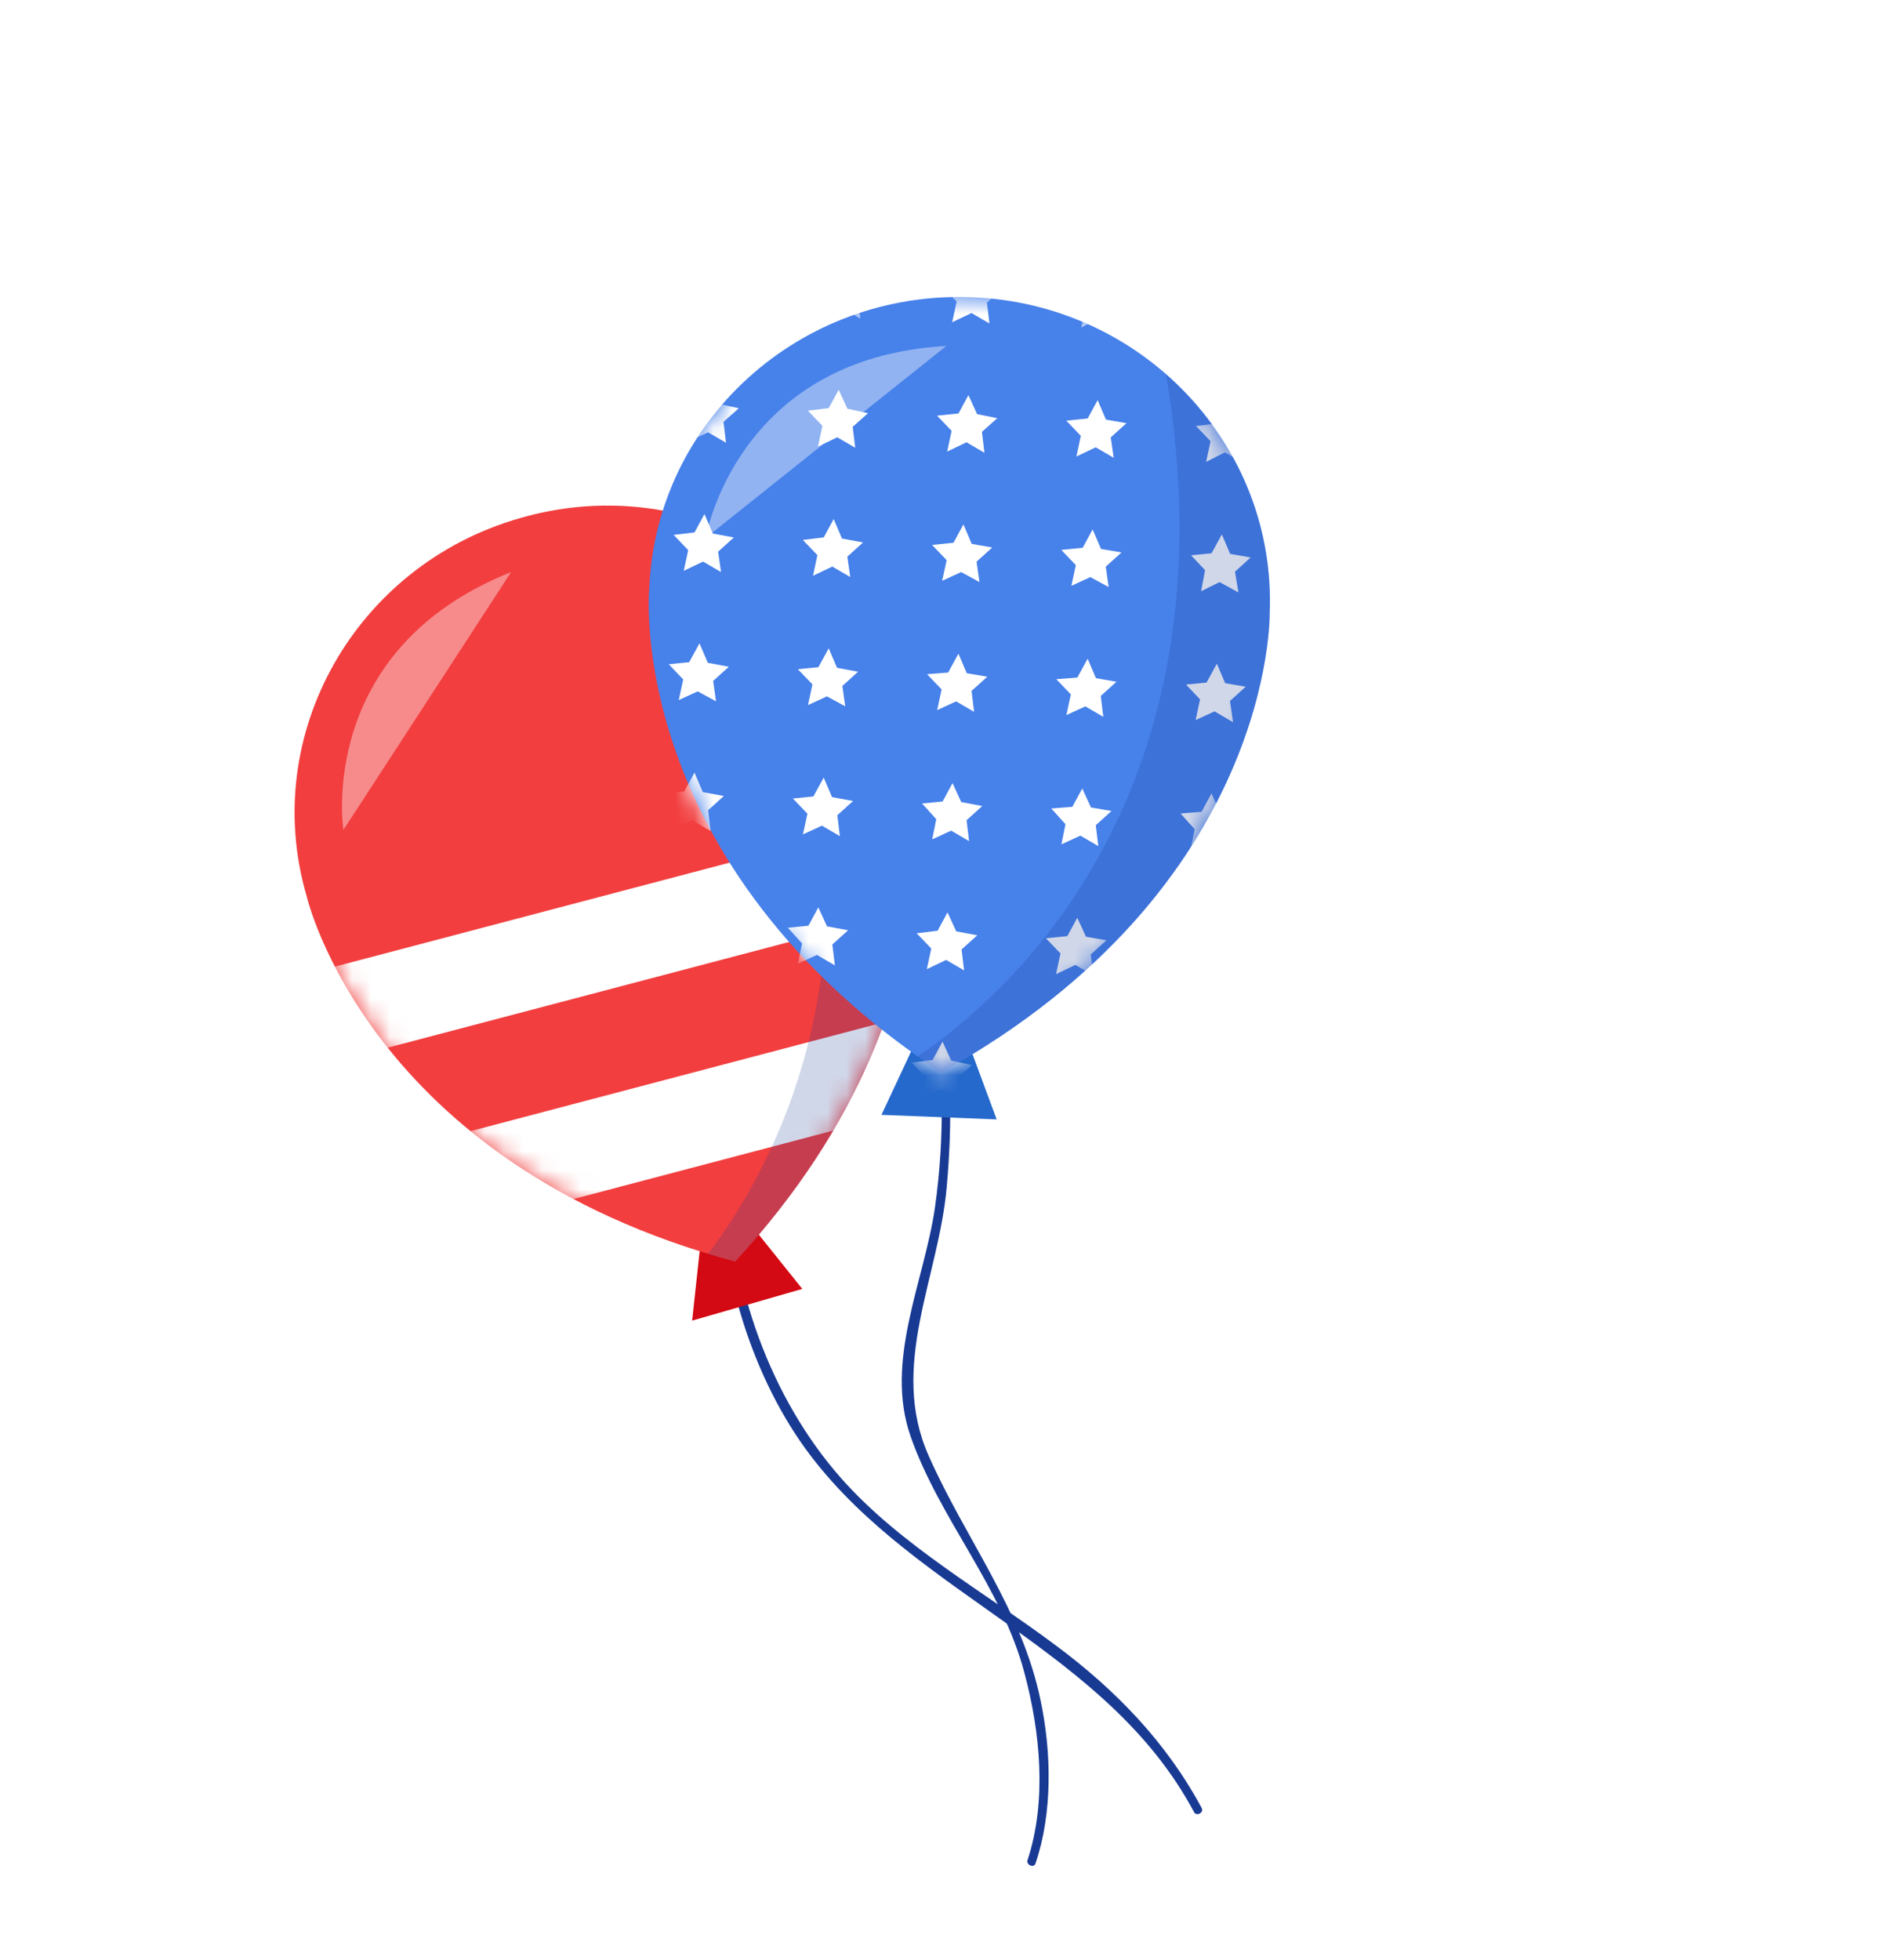<svg width="99" height="103" viewBox="0 0 99 103" fill="none" xmlns="http://www.w3.org/2000/svg">
<g filter="url(#filter0_d_8_5428)">
<path d="M38.329 57.841C38.36 63.465 40.501 69.47 44.22 73.678C47.339 77.207 51.767 79.665 55.496 82.458C58.636 84.788 61.309 87.537 63.175 91.005C63.318 91.274 62.887 91.467 62.772 91.218C58.215 82.689 48.277 79.926 42.608 72.484C39.553 68.458 37.87 62.864 37.839 57.825C37.859 57.505 38.329 57.549 38.329 57.841Z" fill="#183A93"/>
<path d="M36.39 65.4L42.181 63.733L39.508 60.399L36.852 61.132L36.39 65.4Z" fill="#D30913"/>
<path d="M16.118 43.077C13.643 34.617 18.674 25.718 27.304 23.239C35.925 20.713 44.916 25.558 47.391 34.017C47.391 34.017 52.178 47.601 38.653 62.296C19.323 57.118 16.118 43.077 16.118 43.077Z" fill="#F23E3F"/>
<mask id="mask0_8_5428" style="mask-type:luminance" maskUnits="userSpaceOnUse" x="15" y="22" width="34" height="41">
<path d="M16.118 43.077C13.643 34.617 18.674 25.718 27.304 23.239C35.925 20.713 44.916 25.558 47.391 34.017C47.391 34.017 52.178 47.601 38.653 62.296C19.323 57.118 16.118 43.077 16.118 43.077Z" fill="white"/>
</mask>
<g mask="url(#mask0_8_5428)">
<path d="M5.596 49.959L61.028 35.365L62.257 40.034L6.825 54.627L5.596 49.959Z" fill="white"/>
<path d="M8.203 59.795L63.634 45.202L64.863 49.87L9.432 64.464L8.203 59.795Z" fill="white"/>
</g>
<path opacity="0.4" d="M26.87 26.064L18.054 39.613C18.054 39.613 16.584 30.158 26.87 26.064Z" fill="white"/>
<path opacity="0.2" d="M38.274 23.857C42.545 25.659 46.02 29.274 47.391 34.018C47.391 34.018 52.178 47.601 38.653 62.296C38.167 62.157 37.681 62.018 37.223 61.899C40.665 57.381 48.762 43.611 38.274 23.857Z" fill="#183A93"/>
<path d="M49.399 48.037C50.032 51.417 50.085 54.966 49.774 58.38C49.351 63.178 46.727 67.78 48.825 72.501C50.774 76.905 53.719 80.559 54.711 85.366C55.282 88.074 55.346 91.255 54.447 93.914C54.371 94.195 53.925 94.001 54.028 93.74C55.046 90.623 54.694 87.026 53.862 83.923C52.673 79.392 49.403 75.841 47.877 71.488C46.49 67.527 48.58 63.379 49.152 59.483C49.681 55.764 49.653 51.772 48.917 48.069C48.897 47.804 49.352 47.753 49.399 48.037Z" fill="#183A93"/>
<path d="M46.343 54.587L52.401 54.826L50.903 50.785L48.16 50.704L46.343 54.587Z" fill="#2569CC"/>
<path d="M34.134 26.956C34.473 18.127 42.059 11.264 51.086 11.62C60.084 11.956 67.121 19.415 66.754 28.224C66.754 28.224 67.022 42.63 49.482 52.361C32.762 41.317 34.134 26.956 34.134 26.956Z" fill="#4781EA"/>
<mask id="mask1_8_5428" style="mask-type:luminance" maskUnits="userSpaceOnUse" x="34" y="11" width="33" height="42">
<path d="M34.134 26.956C34.473 18.127 42.059 11.264 51.086 11.62C60.084 11.956 67.121 19.415 66.754 28.224C66.754 28.224 67.022 42.63 49.482 52.361C32.762 41.317 34.134 26.956 34.134 26.956Z" fill="white"/>
</mask>
<g mask="url(#mask1_8_5428)">
<path d="M64.765 10.497L64.242 11.461L63.144 11.594L63.91 12.393L63.675 13.48L64.664 12.975L65.636 13.545L65.502 12.446L66.309 11.727L65.222 11.493L64.765 10.497Z" fill="white"/>
<path d="M57.971 10.235L57.449 11.198L56.35 11.332L57.089 12.111L56.854 13.198L57.87 12.712L58.842 13.282L58.681 12.164L59.488 11.445L58.429 11.231L57.971 10.235Z" fill="white"/>
<path d="M51.178 9.972L50.656 10.936L49.529 11.05L50.295 11.848L50.061 12.935L51.077 12.45L52.021 13L51.888 11.901L52.695 11.182L51.636 10.968L51.178 9.972Z" fill="white"/>
<path d="M44.357 9.689L43.834 10.653L42.736 10.787L43.502 11.586L43.267 12.672L44.284 12.187L45.228 12.737L45.094 11.639L45.921 10.892L44.842 10.706L44.357 9.689Z" fill="white"/>
<path d="M37.563 9.427L37.041 10.391L35.942 10.524L36.708 11.323L36.474 12.41L37.49 11.925L38.434 12.475L38.301 11.376L39.127 10.63L38.021 10.423L37.563 9.427Z" fill="white"/>
<path d="M64.502 17.291L63.98 18.254L62.881 18.388L63.647 19.187L63.413 20.273L64.401 19.768L65.373 20.338L65.192 19.247L66.019 18.501L64.94 18.314L64.502 17.291Z" fill="white"/>
<path d="M57.709 17.028L57.186 17.992L56.06 18.105L56.826 18.904L56.592 19.991L57.608 19.506L58.552 20.056L58.399 18.985L59.225 18.239L58.147 18.052L57.709 17.028Z" fill="white"/>
<path d="M50.915 16.765L50.393 17.729L49.266 17.843L50.032 18.642L49.798 19.729L50.814 19.243L51.758 19.793L51.625 18.695L52.432 17.976L51.373 17.762L50.915 16.765Z" fill="white"/>
<path d="M44.094 16.483L43.572 17.447L42.473 17.58L43.239 18.379L43.005 19.466L44.021 18.981L44.965 19.531L44.831 18.432L45.638 17.713L44.552 17.479L44.094 16.483Z" fill="white"/>
<path d="M37.3 16.22L36.778 17.184L35.679 17.318L36.445 18.117L36.211 19.203L37.227 18.718L38.171 19.268L38.038 18.169L38.845 17.451L37.758 17.217L37.3 16.22Z" fill="white"/>
<path d="M64.24 24.084L63.697 25.076L62.618 25.181L63.357 25.961L63.15 27.067L64.119 26.59L65.111 27.132L64.93 26.041L65.756 25.295L64.677 25.108L64.24 24.084Z" fill="white"/>
<path d="M57.446 23.822L56.924 24.785L55.797 24.899L56.563 25.698L56.329 26.785L57.325 26.327L58.289 26.85L58.136 25.778L58.963 25.032L57.884 24.846L57.446 23.822Z" fill="white"/>
<path d="M50.653 23.559L50.13 24.523L49.004 24.637L49.77 25.436L49.535 26.522L50.532 26.064L51.496 26.587L51.343 25.516L52.169 24.77L51.09 24.583L50.653 23.559Z" fill="white"/>
<path d="M43.831 23.277L43.309 24.241L42.21 24.374L42.976 25.173L42.742 26.259L43.758 25.774L44.702 26.324L44.549 25.253L45.376 24.507L44.269 24.301L43.831 23.277Z" fill="white"/>
<path d="M37.038 23.014L36.515 23.978L35.416 24.111L36.183 24.91L35.949 25.997L36.965 25.512L37.909 26.062L37.755 24.991L38.582 24.244L37.476 24.038L37.038 23.014Z" fill="white"/>
<path d="M63.977 30.878L63.435 31.869L62.356 31.975L63.094 32.754L62.86 33.841L63.856 33.383L64.828 33.953L64.667 32.835L65.494 32.088L64.415 31.902L63.977 30.878Z" fill="white"/>
<path d="M57.184 30.615L56.641 31.607L55.535 31.693L56.301 32.492L56.066 33.578L57.063 33.121L58.007 33.671L57.873 32.572L58.7 31.826L57.621 31.639L57.184 30.615Z" fill="white"/>
<path d="M50.39 30.352L49.848 31.344L48.741 31.43L49.507 32.229L49.273 33.316L50.269 32.858L51.214 33.408L51.08 32.309L51.907 31.563L50.828 31.377L50.39 30.352Z" fill="white"/>
<path d="M43.569 30.07L43.027 31.062L41.948 31.167L42.714 31.966L42.48 33.053L43.476 32.595L44.44 33.118L44.287 32.047L45.113 31.3L44.007 31.094L43.569 30.07Z" fill="white"/>
<path d="M36.776 29.807L36.233 30.799L35.154 30.905L35.92 31.704L35.686 32.79L36.682 32.333L37.646 32.855L37.493 31.784L38.32 31.038L37.213 30.831L36.776 29.807Z" fill="white"/>
<path d="M63.695 37.699L63.172 38.663L62.066 38.749L62.812 39.575L62.597 40.634L63.594 40.177L64.566 40.747L64.404 39.628L65.231 38.882L64.152 38.695L63.695 37.699Z" fill="white"/>
<path d="M56.901 37.436L56.379 38.4L55.272 38.486L56.018 39.313L55.804 40.372L56.8 39.914L57.744 40.464L57.611 39.365L58.438 38.619L57.359 38.433L56.901 37.436Z" fill="white"/>
<path d="M50.08 37.154L49.558 38.118L48.478 38.224L49.225 39.05L49.011 40.109L50.007 39.651L50.951 40.202L50.818 39.103L51.644 38.357L50.538 38.15L50.08 37.154Z" fill="white"/>
<path d="M43.306 36.864L42.764 37.855L41.685 37.961L42.451 38.76L42.217 39.847L43.213 39.389L44.157 39.939L44.024 38.84L44.85 38.094L43.744 37.888L43.306 36.864Z" fill="white"/>
<path d="M36.513 36.601L35.971 37.593L34.892 37.698L35.657 38.497L35.423 39.584L36.392 39.106L37.364 39.676L37.23 38.578L38.057 37.831L36.951 37.625L36.513 36.601Z" fill="white"/>
<path d="M63.432 44.492L62.91 45.456L61.783 45.57L62.549 46.369L62.315 47.456L63.331 46.97L64.275 47.52L64.142 46.422L64.968 45.675L63.89 45.489L63.432 44.492Z" fill="white"/>
<path d="M56.639 44.23L56.116 45.194L54.99 45.307L55.756 46.106L55.522 47.193L56.538 46.708L57.482 47.258L57.348 46.159L58.175 45.413L57.096 45.226L56.639 44.23Z" fill="white"/>
<path d="M49.817 43.947L49.295 44.911L48.196 45.045L48.962 45.844L48.728 46.93L49.744 46.445L50.688 46.995L50.555 45.896L51.381 45.15L50.275 44.944L49.817 43.947Z" fill="white"/>
<path d="M43.024 43.685L42.502 44.649L41.422 44.754L42.169 45.581L41.955 46.64L42.951 46.182L43.895 46.733L43.761 45.634L44.588 44.887L43.482 44.681L43.024 43.685Z" fill="white"/>
<path d="M36.23 43.422L35.708 44.386L34.629 44.492L35.375 45.318L35.161 46.377L36.13 45.9L37.101 46.47L36.968 45.371L37.794 44.625L36.688 44.418L36.23 43.422Z" fill="white"/>
<path d="M63.169 51.286L62.647 52.25L61.52 52.363L62.286 53.162L62.052 54.249L63.069 53.764L64.013 54.314L63.879 53.215L64.686 52.496L63.627 52.282L63.169 51.286Z" fill="white"/>
<path d="M56.376 51.023L55.853 51.987L54.727 52.101L55.493 52.9L55.259 53.986L56.275 53.501L57.219 54.051L57.086 52.952L57.892 52.234L56.834 52.02L56.376 51.023Z" fill="white"/>
<path d="M49.555 50.741L49.032 51.705L47.934 51.838L48.7 52.637L48.465 53.724L49.482 53.239L50.426 53.789L50.292 52.69L51.099 51.971L50.012 51.737L49.555 50.741Z" fill="white"/>
<path d="M42.761 50.478L42.239 51.442L41.14 51.576L41.906 52.375L41.672 53.461L42.688 52.976L43.632 53.526L43.499 52.427L44.325 51.681L43.219 51.475L42.761 50.478Z" fill="white"/>
<path d="M35.968 50.216L35.445 51.18L34.346 51.313L35.112 52.112L34.878 53.199L35.867 52.694L36.839 53.264L36.705 52.165L37.532 51.418L36.425 51.212L35.968 50.216Z" fill="white"/>
</g>
<path opacity="0.4" d="M49.755 14.18L37.1 24.271C37.1 24.271 38.697 14.795 49.755 14.18Z" fill="white"/>
<path opacity="0.2" d="M61.31 15.675C64.793 18.753 66.956 23.268 66.754 28.224C66.754 28.224 67.022 42.63 49.482 52.361C49.048 52.092 48.661 51.815 48.246 51.518C52.956 48.325 65.03 37.818 61.31 15.675Z" fill="#183A93"/>
</g>
<defs>
<filter id="filter0_d_8_5428" x="11.488" y="11.607" width="59.28" height="90.445" filterUnits="userSpaceOnUse" color-interpolation-filters="sRGB">
<feFlood flood-opacity="0" result="BackgroundImageFix"/>
<feColorMatrix in="SourceAlpha" type="matrix" values="0 0 0 0 0 0 0 0 0 0 0 0 0 0 0 0 0 0 127 0" result="hardAlpha"/>
<feOffset dy="4"/>
<feGaussianBlur stdDeviation="2"/>
<feComposite in2="hardAlpha" operator="out"/>
<feColorMatrix type="matrix" values="0 0 0 0 0 0 0 0 0 0 0 0 0 0 0 0 0 0 0.25 0"/>
<feBlend mode="normal" in2="BackgroundImageFix" result="effect1_dropShadow_8_5428"/>
<feBlend mode="normal" in="SourceGraphic" in2="effect1_dropShadow_8_5428" result="shape"/>
</filter>
</defs>
</svg>
